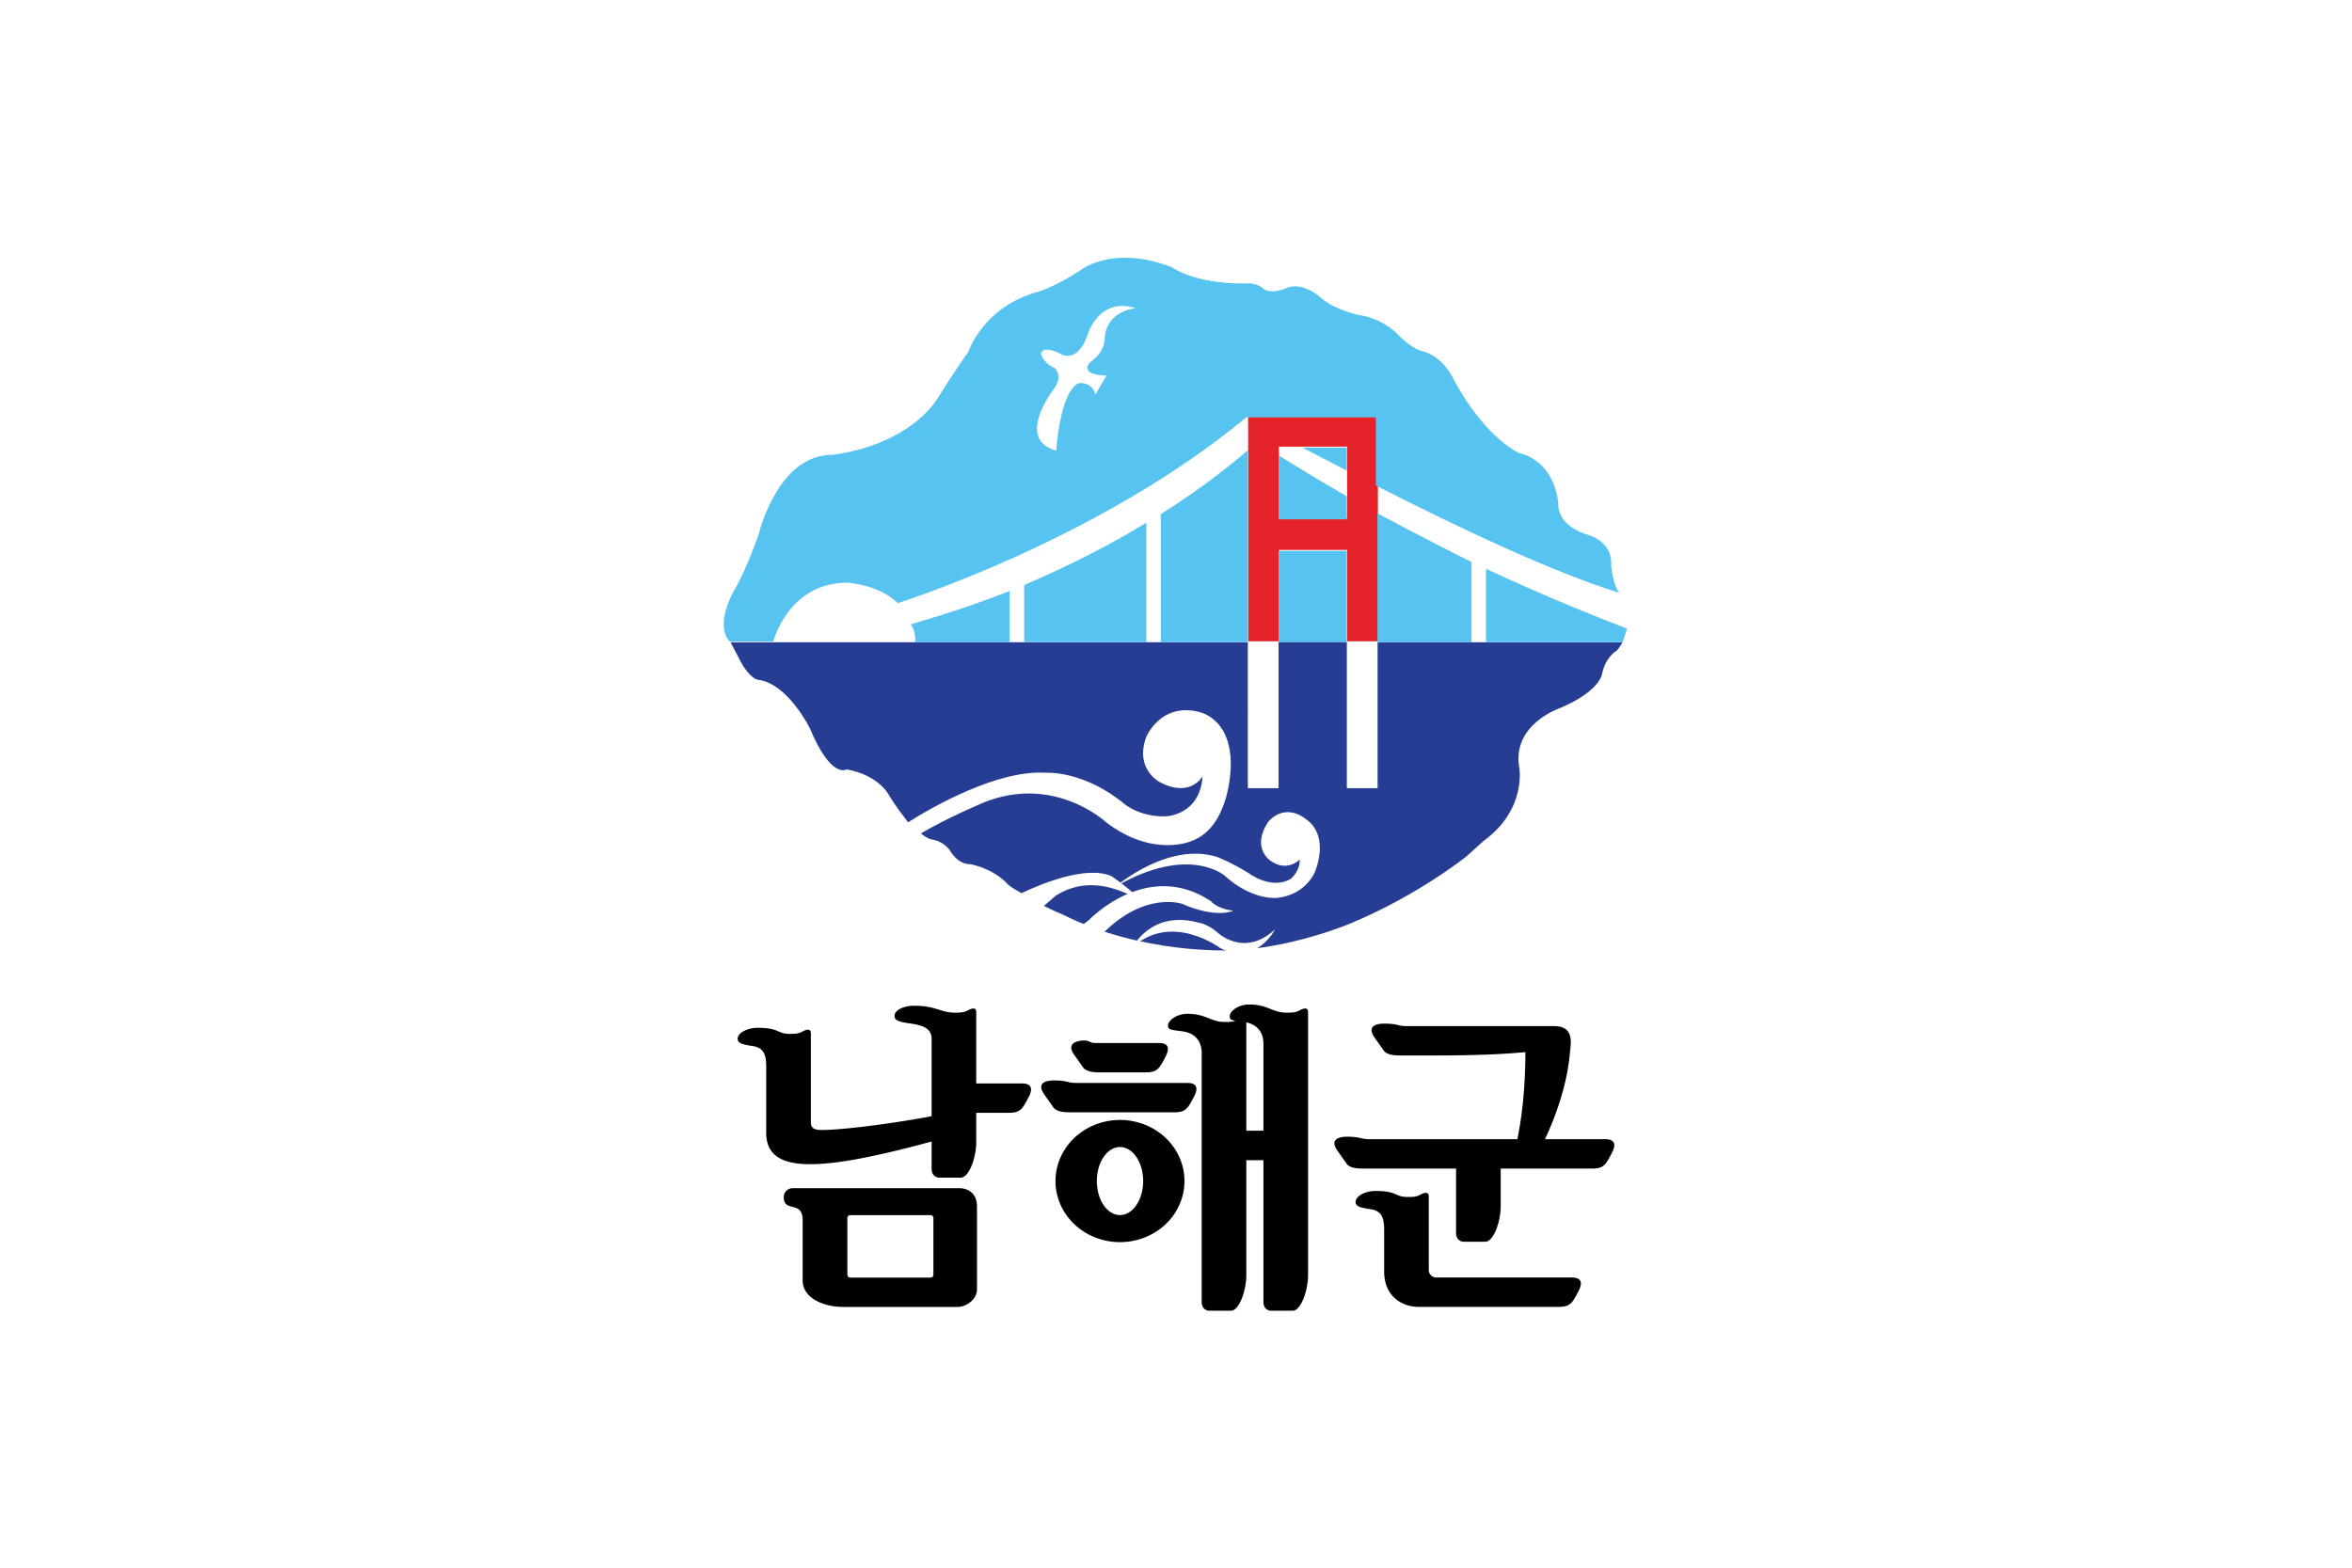 <svg xmlns="http://www.w3.org/2000/svg" width="300mm" height="200mm" viewBox="0 0 300 200"><defs><clipPath id="a" clipPathUnits="userSpaceOnUse"><path d="M0 841.89h595.276V0H0Z"/></clipPath><clipPath id="b" clipPathUnits="userSpaceOnUse"><path d="M0 595.28h411.02V0H0Z"/></clipPath></defs><path d="M488.32 226.637h-300v-200h300z" style="fill:#fff;fill-opacity:1;stroke:none;stroke-width:.306;stroke-linecap:butt;stroke-linejoin:miter;stroke-miterlimit:4;stroke-dasharray:none;stroke-opacity:1" transform="translate(-188.32 -26.637)"/><path d="M349.387 71.489v34.425h4.71V91.908h10.473v14.006h4.71V71.49Zm4.717 4.581h10.465v10.995h-10.471z" style="fill:#e6232a;fill-opacity:1;fill-rule:nonzero;stroke:none;stroke-width:1.582" transform="matrix(.832 0 0 .832 -131.488 -6.304)"/><path d="M140.498 359.486h6.619v8.853h-6.619z" style="fill:#56c3f1;fill-opacity:1;fill-rule:nonzero;stroke:none" transform="matrix(1.316 0 0 -1.316 -21.812 555.016)"/><g clip-path="url(#b)" transform="matrix(1.316 0 0 -1.316 -21.812 555.016)"><path d="M0 0h-9.102v-14.148h-2.978V0h-6.618v-14.148h-2.978V0h-50.139l.993-1.903c.91-1.655 1.655-1.737 1.655-1.737 2.895-.332 5.046-4.716 5.046-4.716 2.068-4.964 3.558-3.972 3.558-3.972 3.227-.579 4.137-2.564 4.137-2.564.662-1.077 1.324-1.903 1.82-2.565 2.482 1.572 8.771 5.129 13.403 4.799 0 0 3.64.248 7.612-3.062 0 0 1.489-1.241 3.971-1.158 0 0 3.309.083 3.558 3.889 0 0-1.158-2.152-4.137-.58 0 0-2.482 1.241-1.323 4.385 0 0 1.323 3.227 4.881 2.482 0 0 3.391-.413 3.309-5.294 0 0 0-5.875-3.805-7.281 0 0-3.724-1.655-8.274 1.82 0 0-5.378 5.047-12.659 1.572 0 0-2.73-1.158-5.295-2.648.579-.497.993-.579.993-.579 1.242-.165 1.82-1.076 1.82-1.076.91-1.488 1.986-1.323 1.986-1.323 2.565-.58 3.641-1.985 3.641-1.985.33-.25.826-.58 1.323-.828 1.737.828 6.205 2.73 8.687 1.654 0 0 1.572-.992 3.393-2.812 0 0-4.551 3.64-8.771.91l-1.158-.993c.993-.497 1.82-.828 1.82-.828 7.694-3.887 16.299-3.475 16.299-3.475 5.791.166 11.5 2.565 11.5 2.565 6.62 2.731 11.335 6.536 11.335 6.536l1.654 1.49c4.22 3.062 3.476 7.115 3.476 7.115-.744 4.219 3.971 5.791 3.971 5.791 3.889 1.655 4.054 3.309 4.054 3.309.332 1.655 1.407 2.235 1.407 2.235.248.248.413.579.579.827H1.407Z" style="fill:#263d93;fill-opacity:1;fill-rule:nonzero;stroke:none" transform="translate(159.196 359.486)"/><path d="M0 0v-12.41h8.44V6.206C7.116 5.047 4.303 2.73 0 0" style="fill:#56c3f1;fill-opacity:1;fill-rule:nonzero;stroke:none" transform="translate(129.08 371.897)"/><path d="M546.553 78.26c-16.647.043-25.533 7.058-25.533 7.058-16.325 10.89-27.207 13.358-27.207 13.358-30.18 9.4-38.09 34.138-38.09 34.138-6.93 9.4-19.297 29.186-19.297 29.186-20.283 27.213-59.867 30.668-59.867 30.668-31.662 0-42.543 46.014-42.543 46.014-7.911 22.758-15.332 34.632-15.332 34.632-9.896 19.787-1.979 27.202-1.979 27.202l.496.502h25.227c.496-1.483 9.406-34.137 43.04-34.137 0 0 18.304.992 29.186 11.869 0 0 115.77-36.111 202.348-107.848h75.191v39.586c46.503 23.745 103.895 50.951 141.489 62.33l-.496-.49c-3.463-4.455-4.45-15.344-4.45-15.344.987-13.358-11.869-17.31-11.869-17.31-20.779-5.938-18.799-18.801-18.799-18.801-2.965-26.22-22.765-29.191-22.765-29.191-23.249-12.366-38.58-44.028-38.58-44.028-7.427-13.848-18.309-15.338-18.309-15.338-6.434-1.973-13.357-9.398-13.357-9.398-10.387-10.386-22.752-11.379-22.752-11.379-16.336-3.958-21.766-9.89-21.766-9.89-12.874-10.89-20.785-5.442-20.785-5.442-9.896 3.456-12.861 0-12.861 0-4.455-3.958-10.883-2.978-10.883-2.978-30.185 0-42.055-9.393-42.055-9.393-10.666-4.175-19.836-5.596-27.402-5.576m-2.258 28.008c4.794-.201 8.393 1.314 8.393 1.314-17.813 2.476-17.815 16.82-17.815 16.82 0 9.4-8.406 14.344-8.406 14.344-6.924 7.917 9.392 7.918 9.392 7.918l-6.427 10.889c-2.47-7.923-9.889-6.434-9.889-6.434-10.883 5.441-12.87 39.082-12.87 39.082-24.24-6.434-1.482-35.62-1.482-35.62 5.938-7.918.49-12.366.49-12.366-6.918-2.972-7.91-8.412-7.91-8.412 1.98-5.442 12.862.986 12.862.986 10.386 2.972 14.351-12.365 14.351-12.365 5.009-12.802 13.148-15.898 19.31-16.156" style="fill:#56c3f1;fill-opacity:1;fill-rule:nonzero;stroke:none;stroke-width:5.98" transform="matrix(.167 0 0 -.167 34.333 409.828)"/><path d="M0 0s.579-.744.413-1.738h9.184v4.964A109 109 0 0 0 0 0" style="fill:#56c3f1;fill-opacity:1;fill-rule:nonzero;stroke:none" transform="translate(104.838 361.224)"/><path d="M0 0v-5.543h11.832V6.04C8.604 4.054 4.633 1.986 0 0" style="fill:#56c3f1;fill-opacity:1;fill-rule:nonzero;stroke:none" transform="translate(115.842 365.03)"/><path d="M0 0v7.777a340 340 0 0 0-9.102 4.716V0Z" style="fill:#56c3f1;fill-opacity:1;fill-rule:nonzero;stroke:none" transform="translate(159.196 359.486)"/><path d="M0 0v-7.115h13.237c.166.496.331.91.413 1.323C11.334-4.881 6.369-2.978 0 0" style="fill:#56c3f1;fill-opacity:1;fill-rule:nonzero;stroke:none" transform="translate(160.602 366.602)"/><path d="M0 0h-4.302C-3.062-.662-1.572-1.407 0-2.233Z" style="fill:#56c3f1;fill-opacity:1;fill-rule:nonzero;stroke:none" transform="translate(147.116 378.35)"/><path d="M0 0h6.619v2.233A199 199 0 0 0 0 6.206Z" style="fill:#56c3f1;fill-opacity:1;fill-rule:nonzero;stroke:none" transform="translate(140.498 371.4)"/><path d="M0 0s4.88-3.392 8.936 0c0 0 5.625 5.958 11.83 1.82 0 0 .579-.743 2.152-.91 0 0-1.49-.827-4.964.663 0 0-3.558 1.24-7.613-2.814 0 0-5.212-5.46-10.341 1.241" style="fill:#fff;fill-opacity:1;fill-rule:nonzero;stroke:none" transform="translate(113.184 332.554)"/><path d="M0 0s-4.717 3.557-8.522.083c0 0 1.82 3.641 6.369 2.399 0 0 .829-.083 1.82-.911 0 0 2.566-2.565 5.627.249 0 0-1.82-3.557-5.294-1.82" style="fill:#fff;fill-opacity:1;fill-rule:nonzero;stroke:none" transform="translate(134.861 329.824)"/><path d="M0 0s-.829-2.236-3.642-2.565c0 0-2.399-.331-5.129 2.149 0 0-3.474 3.062-10.59-1.074 0 0 5.047 4.385 9.844 2.895 0 0 1.325-.496 3.062-1.571 0 0 2.152-1.654 4.055-.58 0 0 .91.663.91 1.904 0 0-1.242-1.324-2.896-.083 0 0-1.82 1.241-.166 3.723 0 0 1.573 2.069 3.89.083 0 0 1.985-1.324.662-4.881" style="fill:#fff;fill-opacity:1;fill-rule:nonzero;stroke:none" transform="translate(144.045 337.271)"/></g><path d="M344.461 167.592c-1.272 0-2.46.79-2.46 1.53 0 .353.198.463.724.553-.374.134-.752.15-1.321.15-1.879 0-2.385-1.044-4.816-1.044-1.272 0-2.46.79-2.46 1.53 0 .547.461.512 1.913.718 1.583.226 2.384 1.317 2.384 2.73v31.788c0 .63.36 1.116 1.022 1.116h2.705c1.065 0 1.964-2.601 1.964-4.523v-14.68h2.182v18.087c0 .63.36 1.116 1.023 1.116h2.704c1.065 0 1.965-2.601 1.965-4.523v-33.586c0-.72-.717-.406-1.05-.222-.507.278-.923.304-1.663.304-1.878 0-2.385-1.044-4.816-1.044m-.345 2.285c1.448.288 2.182 1.342 2.182 2.692v11.12h-2.182zm-20.682 2.308c-.689 0-2.323.261-1.34 1.725l1.25 1.773c.46.5 1.262.568 2.136.568h5.741c1.499 0 1.753-.402 2.524-1.866.264-.502 1.004-1.881-.802-1.881h-8.077c-.8 0-.682-.32-1.432-.32m-3.794 5.097c-.984-.013-2.322.261-1.34 1.726l1.25 1.772c.461.5 1.262.568 2.136.568h13.165c1.499 0 1.753-.401 2.524-1.866.264-.501 1.004-1.88-.802-1.88h-14.091c-1.256.002-1.026-.295-2.842-.32m8.321 5.043a8.226 7.794 0 0 0-8.184 7.795 8.226 7.794 0 0 0 8.227 7.794 8.226 7.794 0 0 0 8.226-7.794 8.226 7.794 0 0 0-8.226-7.795 8.226 7.794 0 0 0-.043 0m.024 3.454a2.954 4.34 0 0 1 .019 0 2.954 4.34 0 0 1 2.954 4.34 2.954 4.34 0 0 1-2.954 4.341 2.954 4.34 0 0 1-2.954-4.34 2.954 4.34 0 0 1 2.936-4.34M361.776 170.032c-.984-.014-2.322.26-1.34 1.725l1.25 1.773c.461.5 1.263.567 2.136.567 5.3 0 10.773.058 15.892-.431 0 4.793-.508 8.6-1.022 11.114h-18.814c-1.255.003-1.026-.294-2.842-.319-.984-.013-2.322.261-1.34 1.725l1.25 1.773c.461.5 1.263.568 2.137.568h11.788v8.217c0 .63.36 1.116 1.023 1.116h2.704c1.066 0 1.965-2.601 1.965-4.522v-4.811h11.591c1.5 0 1.753-.402 2.524-1.866.265-.501 1.004-1.88-.802-1.88h-7.672c1.131-2.367 2.791-6.591 3.176-10.89.121-1.355.639-3.54-2.028-3.54h-18.734c-1.256.003-1.026-.295-2.842-.32m-1.192 21.35c-1.271 0-2.524.645-2.524 1.384 0 .548.462.738 1.913.945 1.543.22 1.725 1.316 1.725 2.728v5.223c0 3.086 2.198 4.508 4.402 4.508h17.792c1.499 0 1.753-.401 2.524-1.866.264-.501 1.004-1.88-.802-1.88h-17.24a.957.957 0 0 1-.984-.95v-9.403c0-.72-.717-.406-1.05-.223-.507.279-.923.305-1.663.305-1.621 0-1.244-.771-4.093-.771M301.706 167.753c-1.272 0-2.46.551-2.46 1.29 0 .548.461.751 1.913.958 1.583.226 2.818.566 2.818 1.977v9.866c-2.505.505-9.909 1.657-13.664 1.758-1.635.044-1.74-.358-1.74-1.143v-11.202c0-.72-.717-.406-1.05-.222-.507.278-.923.304-1.663.304-1.621 0-1.244-.771-4.093-.771-1.272 0-2.524.645-2.524 1.385 0 .547.462.737 1.913.944 1.543.22 1.725 1.317 1.725 2.728v8.336c0 5.12 6.23 5.16 21.096 1.113v3.492c0 .63.36 1.116 1.022 1.116h2.705c1.065 0 1.964-2.601 1.964-4.522v-3.748h4.09c1.5 0 1.754-.401 2.525-1.866.264-.501 1.004-1.88-.802-1.88h-5.813v-9.112c0-.72-.716-.406-1.05-.222-.506.278-.923.304-1.662.304-1.879 0-2.353-.883-5.25-.883m-15.426 23.272c-.683.026-1.176.486-1.162 1.198.038 1.937 2.408.347 2.408 2.873v7.691c0 2.201 2.543 3.39 5.19 3.39h14.606c1.013 0 2.443-.898 2.443-2.265v-10.557c0-1.485-.91-2.33-2.33-2.33h-21.016a2 2 0 0 0-.14 0m7.32 3.439h10.236c.204 0 .37.165.37.37v7.23c0 .205-.166.37-.37.37H293.6a.37.37 0 0 1-.37-.37v-7.23c0-.205.165-.37.37-.37" style="fill:#000;fill-opacity:1;stroke:none;stroke-width:.129px;stroke-linecap:butt;stroke-linejoin:miter;stroke-opacity:1" transform="translate(-185.148 -39.444)"/></svg>